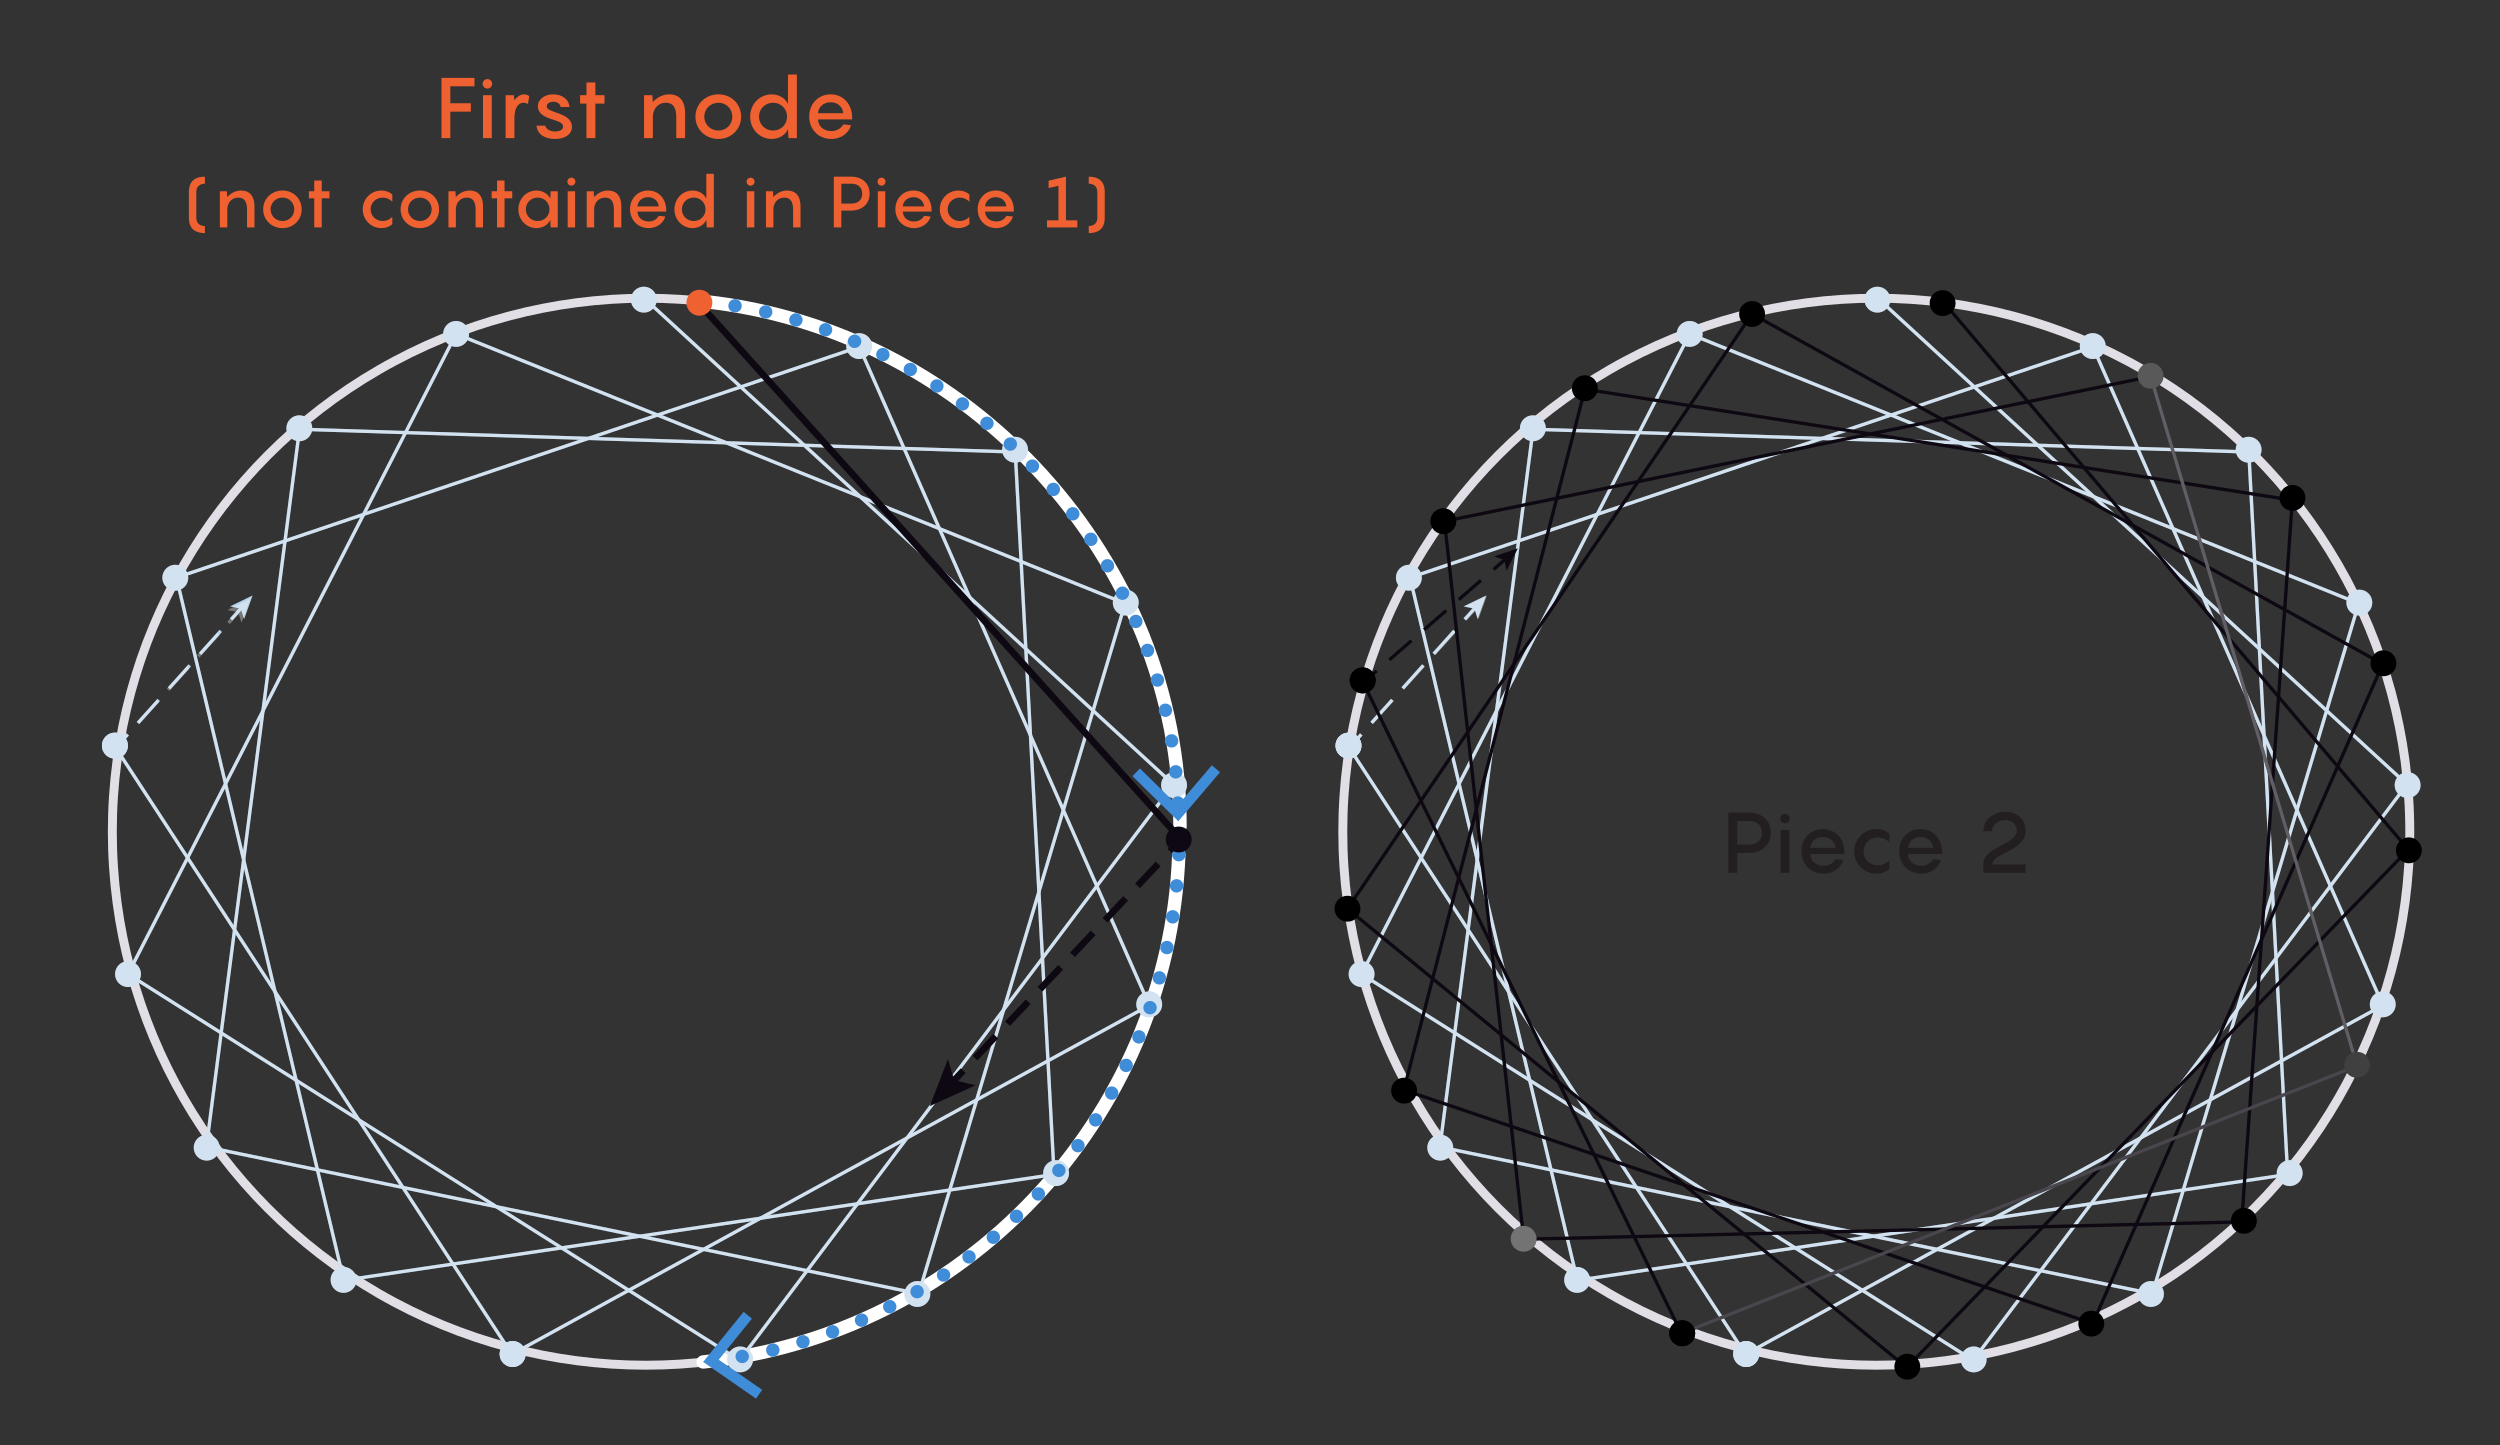 <?xml version="1.0" encoding="UTF-8"?>
<svg id="Layer_8" xmlns="http://www.w3.org/2000/svg" version="1.1" viewBox="0 0 560 323.786">
  <rect x="0" y="0" width="560" height="323.786" fill="#333333" stroke="none"/>
  <!-- Generator: Adobe Illustrator 29.5.1, SVG Export Plug-In . SVG Version: 2.1.0 Build 141)  -->
  <defs>
    <style>
      .st0 {
        stroke-dasharray: 6.751 3.858;
      }

      .st0, .st1, .st2, .st3, .st4, .st5, .st6, .st7, .st8, .st9, .st10, .st11, .st12, .st13 {
        fill: none;
        stroke-miterlimit: 10;
      }

      .st0, .st6, .st8, .st11 {
        stroke: #0d0812;
      }

      .st0, .st11 {
        stroke-width: 1.5px;
      }

      .st1, .st2, .st3, .st6, .st7, .st8, .st9, .st10, .st13 {
        stroke-width: .75px;
      }

      .st1, .st2, .st7, .st10, .st12, .st13 {
        stroke: #fff;
      }

      .st1, .st14 {
        opacity: .25;
      }

      .st15 {
        fill: #231f20;
      }

      .st2 {
        stroke-dasharray: 6.732 3.366;
      }

      .st3 {
        stroke-dasharray: 6.929 3.465;
      }

      .st3, .st9 {
        stroke: #bcd4e8;
      }

      .st4 {
        stroke: #e1dfe5;
        stroke-width: 2px;
      }

      .st5 {
        stroke: #3f8cd9;
        stroke-dasharray: 0 7;
      }

      .st5, .st12 {
        stroke-linecap: round;
        stroke-width: 3px;
      }

      .st16 {
        fill: #3f8cd9;
      }

      .st6 {
        stroke-dasharray: 6.555 3.745;
      }

      .st7 {
        stroke-dasharray: 6.945 3.473;
      }

      .st17 {
        fill: #fff;
      }

      .st18 {
        fill: #bcd4e8;
      }

      .st19 {
        fill: #0d0812;
      }

      .st20 {
        opacity: .45;
      }

      .st21, .st13 {
        opacity: .35;
      }

      .st22 {
        opacity: .33;
      }

      .st23 {
        fill: #ef6130;
      }
    </style>
  </defs>
  <g>
    <path class="st23" d="M100.871,19.329v3.8h4.597v1.88h-4.597v5.927h-1.976v-13.488h7.39v1.88h-5.414Z"/>
    <path class="st23" d="M108.109,18.778c0-.589.475-1.064,1.064-1.064s1.064.475,1.064,1.064-.475,1.064-1.064,1.064-1.064-.475-1.064-1.064ZM110.161,30.936h-1.976v-9.613h1.976v9.613Z"/>
    <path class="st23" d="M118.559,21.552l-.304,1.729c-.19-.114-.57-.266-.988-.266-1.368,0-2.033,1.463-2.033,3.381v4.541h-1.976v-9.613h1.861l.095,1.121c.608-.779,1.33-1.311,2.166-1.311.57,0,.969.228,1.178.418Z"/>
    <path class="st23" d="M122.15,28.144c.19.779.988,1.311,2.223,1.311.969,0,1.748-.38,1.748-1.063,0-.912-.874-1.121-2.85-1.805-1.52-.494-2.792-1.234-2.792-2.792,0-1.653,1.672-2.66,3.4-2.66,2.223,0,3.591,1.254,3.686,2.831h-1.995c-.076-.798-.874-1.178-1.615-1.178-.703,0-1.482.342-1.482,1.007,0,.76.817.931,2.792,1.672,1.957.684,2.85,1.634,2.85,2.963,0,1.71-1.652,2.698-3.78,2.698-2.318,0-3.97-1.007-4.16-2.982h1.976Z"/>
    <path class="st23" d="M135.412,23.205h-2.051v7.732h-1.995v-7.732h-1.425v-1.881h1.425v-2.85h1.995v2.85h2.051v1.881Z"/>
    <path class="st23" d="M153.461,25.294v5.642h-1.976v-4.768c0-2.318-.931-3.154-2.318-3.154-1.88,0-2.831,1.482-2.925,2.907v5.015h-1.976v-9.613h1.861l.095,1.539c.912-.969,2.146-1.729,3.705-1.729,2.26,0,3.533,1.482,3.533,4.161Z"/>
    <path class="st23" d="M155.781,26.13c0-2.755,2.166-4.997,5.148-4.997,2.945,0,5.091,2.242,5.091,4.997,0,2.754-2.146,4.996-5.091,4.996-2.982,0-5.148-2.242-5.148-4.996ZM164.044,26.13c0-1.71-1.33-3.116-3.116-3.116-1.824,0-3.172,1.406-3.172,3.116,0,1.709,1.349,3.115,3.172,3.115,1.786,0,3.116-1.406,3.116-3.115Z"/>
    <path class="st23" d="M172.861,21.134c1.729,0,3.096.95,3.647,2.166v-6.611h1.995v14.248h-1.881l-.114-1.995c-.551,1.235-1.919,2.185-3.647,2.185-2.755,0-4.825-2.242-4.825-4.996,0-2.755,2.07-4.997,4.825-4.997ZM173.184,29.246c1.786,0,3.116-1.406,3.116-3.115,0-1.71-1.33-3.116-3.116-3.116-1.824,0-3.172,1.406-3.172,3.116,0,1.709,1.349,3.115,3.172,3.115Z"/>
    <path class="st23" d="M190.872,26.738h-7.637c.057,1.481,1.159,2.622,3.001,2.622,1.387,0,2.261-.76,2.66-1.501l1.729.19c-.323,1.33-1.824,3.078-4.407,3.078-2.925,0-4.958-2.185-4.958-5.053,0-2.679,1.918-4.939,4.806-4.939,2.963,0,4.806,2.375,4.806,5.11v.494ZM183.235,25.352h5.642c-.076-1.292-1.14-2.451-2.812-2.451-1.615,0-2.755,1.102-2.831,2.451Z"/>
    <path class="st23" d="M45.895,41.157c-.816,0-1.92.384-1.92,1.825v5.826c0,1.425,1.104,1.825,1.92,1.825v1.585c-2.177,0-3.585-1.009-3.585-3.41v-5.826c0-2.401,1.408-3.41,3.585-3.41v1.585Z"/>
    <path class="st23" d="M57.001,46.183v4.754h-1.665v-4.018c0-1.953-.784-2.657-1.953-2.657-1.584,0-2.385,1.249-2.465,2.449v4.226h-1.665v-8.099h1.569l.08,1.296c.768-.816,1.809-1.457,3.121-1.457,1.905,0,2.977,1.249,2.977,3.505Z"/>
    <path class="st23" d="M58.95,46.887c0-2.321,1.825-4.209,4.338-4.209,2.481,0,4.29,1.889,4.29,4.209,0,2.321-1.809,4.21-4.29,4.21-2.513,0-4.338-1.889-4.338-4.21ZM65.913,46.887c0-1.44-1.121-2.625-2.625-2.625-1.537,0-2.673,1.185-2.673,2.625,0,1.441,1.136,2.625,2.673,2.625,1.504,0,2.625-1.184,2.625-2.625Z"/>
    <path class="st23" d="M73.799,44.422h-1.729v6.515h-1.681v-6.515h-1.2v-1.584h1.2v-2.401h1.681v2.401h1.729v1.584Z"/>
    <path class="st23" d="M85.688,44.262c-1.376,0-2.673,1.088-2.673,2.625s1.297,2.625,2.673,2.625c.832,0,1.553-.304,2.193-.928v1.617c-.576.544-1.409.896-2.449.896-2.385,0-4.178-1.921-4.178-4.21,0-2.273,1.793-4.209,4.178-4.209,1.041,0,1.873.352,2.449.896v1.601c-.64-.625-1.361-.913-2.193-.913Z"/>
    <path class="st23" d="M89.732,46.887c0-2.321,1.825-4.209,4.338-4.209,2.481,0,4.29,1.889,4.29,4.209,0,2.321-1.809,4.21-4.29,4.21-2.513,0-4.338-1.889-4.338-4.21ZM96.695,46.887c0-1.44-1.121-2.625-2.625-2.625-1.537,0-2.673,1.185-2.673,2.625,0,1.441,1.136,2.625,2.673,2.625,1.504,0,2.625-1.184,2.625-2.625Z"/>
    <path class="st23" d="M108.2,46.183v4.754h-1.665v-4.018c0-1.953-.784-2.657-1.953-2.657-1.584,0-2.385,1.249-2.465,2.449v4.226h-1.665v-8.099h1.569l.08,1.296c.768-.816,1.809-1.457,3.121-1.457,1.905,0,2.977,1.249,2.977,3.505Z"/>
    <path class="st23" d="M114.743,44.422h-1.729v6.515h-1.681v-6.515h-1.2v-1.584h1.2v-2.401h1.681v2.401h1.729v1.584Z"/>
    <path class="st23" d="M120.183,42.677c1.457,0,2.609.8,3.073,1.825l.096-1.665h1.585v8.099h-1.585l-.096-1.681c-.464,1.041-1.617,1.841-3.073,1.841-2.321,0-4.066-1.889-4.066-4.21,0-2.321,1.745-4.209,4.066-4.209ZM120.455,49.512c1.504,0,2.625-1.184,2.625-2.625,0-1.44-1.121-2.625-2.625-2.625-1.537,0-2.673,1.185-2.673,2.625,0,1.441,1.136,2.625,2.673,2.625Z"/>
    <path class="st23" d="M127.093,40.692c0-.496.4-.896.896-.896s.896.4.896.896-.4.896-.896.896-.896-.4-.896-.896ZM128.822,50.936h-1.665v-8.099h1.665v8.099Z"/>
    <path class="st23" d="M139.176,46.183v4.754h-1.665v-4.018c0-1.953-.784-2.657-1.953-2.657-1.584,0-2.385,1.249-2.465,2.449v4.226h-1.665v-8.099h1.569l.08,1.296c.768-.816,1.809-1.457,3.121-1.457,1.905,0,2.977,1.249,2.977,3.505Z"/>
    <path class="st23" d="M149.225,47.399h-6.435c.048,1.249.976,2.209,2.529,2.209,1.168,0,1.905-.64,2.241-1.265l1.457.16c-.272,1.121-1.537,2.593-3.713,2.593-2.465,0-4.178-1.841-4.178-4.258,0-2.257,1.617-4.162,4.05-4.162,2.497,0,4.05,2.001,4.05,4.306v.416ZM142.791,46.23h4.754c-.064-1.088-.96-2.064-2.369-2.064-1.36,0-2.321.928-2.385,2.064Z"/>
    <path class="st23" d="M155.143,42.677c1.457,0,2.609.8,3.073,1.825v-5.57h1.681v12.005h-1.585l-.096-1.681c-.464,1.041-1.617,1.841-3.073,1.841-2.321,0-4.066-1.889-4.066-4.21,0-2.321,1.745-4.209,4.066-4.209ZM155.415,49.512c1.504,0,2.625-1.184,2.625-2.625,0-1.44-1.121-2.625-2.625-2.625-1.537,0-2.673,1.185-2.673,2.625,0,1.441,1.136,2.625,2.673,2.625Z"/>
    <path class="st23" d="M167.237,40.692c0-.496.4-.896.896-.896s.896.4.896.896-.4.896-.896.896-.896-.4-.896-.896ZM168.966,50.936h-1.665v-8.099h1.665v8.099Z"/>
    <path class="st23" d="M179.32,46.183v4.754h-1.665v-4.018c0-1.953-.784-2.657-1.953-2.657-1.584,0-2.385,1.249-2.465,2.449v4.226h-1.665v-8.099h1.569l.08,1.296c.768-.816,1.809-1.457,3.121-1.457,1.905,0,2.977,1.249,2.977,3.505Z"/>
    <path class="st23" d="M194.792,43.381c0,2.449-1.873,3.793-4.082,3.793h-2.257v3.762h-1.681v-11.365h3.938c2.209,0,4.082,1.345,4.082,3.81ZM193.127,43.381c0-1.488-1.024-2.225-2.417-2.225h-2.257v4.45h2.257c1.393,0,2.417-.736,2.417-2.225Z"/>
    <path class="st23" d="M196.565,40.692c0-.496.4-.896.896-.896s.896.4.896.896-.4.896-.896.896-.896-.4-.896-.896ZM198.294,50.936h-1.665v-8.099h1.665v8.099Z"/>
    <path class="st23" d="M208.664,47.399h-6.435c.048,1.249.976,2.209,2.529,2.209,1.168,0,1.905-.64,2.241-1.265l1.457.16c-.272,1.121-1.537,2.593-3.713,2.593-2.465,0-4.178-1.841-4.178-4.258,0-2.257,1.617-4.162,4.05-4.162,2.497,0,4.05,2.001,4.05,4.306v.416ZM202.23,46.23h4.754c-.064-1.088-.96-2.064-2.369-2.064-1.36,0-2.321.928-2.385,2.064Z"/>
    <path class="st23" d="M214.951,44.262c-1.376,0-2.673,1.088-2.673,2.625s1.297,2.625,2.673,2.625c.832,0,1.552-.304,2.193-.928v1.617c-.576.544-1.409.896-2.449.896-2.385,0-4.178-1.921-4.178-4.21,0-2.273,1.793-4.209,4.178-4.209,1.041,0,1.873.352,2.449.896v1.601c-.641-.625-1.361-.913-2.193-.913Z"/>
    <path class="st23" d="M227.097,47.399h-6.435c.048,1.249.976,2.209,2.529,2.209,1.168,0,1.905-.64,2.241-1.265l1.457.16c-.272,1.121-1.537,2.593-3.713,2.593-2.465,0-4.178-1.841-4.178-4.258,0-2.257,1.617-4.162,4.05-4.162,2.497,0,4.05,2.001,4.05,4.306v.416ZM220.662,46.23h4.754c-.064-1.088-.96-2.064-2.369-2.064-1.36,0-2.321.928-2.385,2.064Z"/>
    <path class="st23" d="M241.319,49.352v1.584h-6.787v-1.584h2.561v-7.731l-2.209.497v-1.649l3.89-.896v9.78h2.545Z"/>
    <path class="st23" d="M247.462,42.981v5.826c0,2.401-1.409,3.41-3.585,3.41v-1.585c.816,0,1.92-.4,1.92-1.825v-5.826c0-1.441-1.104-1.825-1.92-1.825v-1.585c2.177,0,3.585,1.009,3.585,3.41Z"/>
  </g>
  <g>
    <circle class="st4" cx="144.663" cy="186.306" r="119.502"/>
    <path class="st12" d="M264.051,191.446c-2.36,59.886-48.606,107.682-106.544,113.634"/>
    <path class="st12" d="M157.72,67.535c59.616,6.401,106.6,57.808,106.6,117.598"/>
    <g>
      <line class="st9" x1="261.708" y1="174.67" x2="144.55" y2="67.028"/>
      <line class="st9" x1="166.638" y1="303.414" x2="261.908" y2="176.944"/>
      <line class="st9" x1="30.017" y1="219.044" x2="164.267" y2="303.822"/>
      <line class="st9" x1="102.168" y1="74.801" x2="29.38" y2="216.822"/>
      <line class="st9" x1="102.168" y1="74.801" x2="250.311" y2="134.486"/>
      <line class="st9" x1="251.561" y1="136.749" x2="206.237" y2="288.32"/>
      <line class="st9" x1="204.224" y1="289.47" x2="47.698" y2="257.227"/>
      <line class="st9" x1="46.394" y1="255.636" x2="66.918" y2="97.497"/>
      <line class="st9" x1="68.674" y1="96.2" x2="225.69" y2="101.199"/>
      <line class="st9" x1="227.477" y1="102.455" x2="236.022" y2="261.274"/>
      <line class="st9" x1="234.742" y1="263.279" x2="78.689" y2="286.54"/>
      <line class="st9" x1="76.671" y1="285.412" x2="39.809" y2="130.591"/>
      <line class="st9" x1="39.697" y1="129.324" x2="192.286" y2="77.761"/>
      <line class="st9" x1="192.661" y1="78.061" x2="257.209" y2="224.645"/>
      <line class="st9" x1="257.209" y1="225.321" x2="114.903" y2="303.229"/>
      <line class="st9" x1="114.528" y1="303.154" x2="25.887" y2="167.453"/>
      <g>
        <line class="st9" x1="26.262" y1="167.102" x2="28.602" y2="164.5"/>
        <line class="st3" x1="30.919" y1="161.923" x2="50.608" y2="140.025"/>
        <line class="st9" x1="51.766" y1="138.736" x2="54.106" y2="136.134"/>
        <polygon class="st18" points="56.585 133.377 54.679 138.689 53.921 136.34 51.506 135.835 56.585 133.377"/>
      </g>
      <g>
        <circle class="st18" cx="144.218" cy="67.124" r="2.907"/>
        <circle class="st18" cx="192.453" cy="77.522" r="2.907"/>
        <circle class="st18" cx="227.372" cy="100.742" r="2.907"/>
        <circle class="st18" cx="252.171" cy="134.985" r="2.907"/>
        <circle class="st18" cx="205.496" cy="289.853" r="2.907"/>
        <circle class="st18" cx="262.988" cy="175.861" r="2.907"/>
        <circle class="st18" cx="257.42" cy="224.976" r="2.907"/>
        <circle class="st18" cx="236.568" cy="262.776" r="2.907"/>
        <circle class="st18" cx="165.788" cy="304.508" r="2.907"/>
        <circle class="st18" cx="114.828" cy="303.304" r="2.907"/>
        <circle class="st18" cx="25.743" cy="167.021" r="2.907"/>
        <circle class="st18" cx="76.954" cy="286.697" r="2.907"/>
        <circle class="st18" cx="46.299" cy="257.073" r="2.907"/>
        <circle class="st18" cx="28.675" cy="218.197" r="2.907"/>
        <circle class="st18" cx="39.27" cy="129.408" r="2.907"/>
        <circle class="st18" cx="102.168" cy="74.801" r="2.907"/>
        <circle class="st18" cx="67.049" cy="95.933" r="2.907"/>
        <circle class="st18" cx="114.828" cy="303.304" r="2.907"/>
        <circle class="st18" cx="25.743" cy="167.021" r="2.907"/>
      </g>
    </g>
    <g class="st22">
      <line class="st10" x1="261.708" y1="174.67" x2="144.55" y2="67.028"/>
      <line class="st10" x1="166.638" y1="303.414" x2="261.908" y2="176.944"/>
      <line class="st10" x1="30.017" y1="219.044" x2="164.267" y2="303.822"/>
      <line class="st10" x1="102.168" y1="74.801" x2="29.38" y2="216.822"/>
      <line class="st10" x1="102.168" y1="74.801" x2="250.311" y2="134.486"/>
      <line class="st10" x1="251.561" y1="136.749" x2="206.237" y2="288.32"/>
      <line class="st10" x1="204.224" y1="289.47" x2="47.698" y2="257.227"/>
      <line class="st10" x1="46.394" y1="255.636" x2="66.918" y2="97.497"/>
      <line class="st10" x1="68.674" y1="96.2" x2="225.69" y2="101.199"/>
      <line class="st10" x1="227.477" y1="102.455" x2="236.022" y2="261.274"/>
      <line class="st10" x1="234.742" y1="263.279" x2="78.689" y2="286.54"/>
      <line class="st10" x1="76.671" y1="285.412" x2="39.809" y2="130.591"/>
      <line class="st10" x1="39.697" y1="129.324" x2="192.286" y2="77.761"/>
      <line class="st10" x1="192.661" y1="78.061" x2="257.209" y2="224.645"/>
      <line class="st10" x1="257.209" y1="225.321" x2="114.903" y2="303.229"/>
      <line class="st10" x1="114.528" y1="303.154" x2="25.887" y2="167.453"/>
      <g>
        <line class="st10" x1="26.262" y1="167.102" x2="28.609" y2="164.506"/>
        <line class="st2" x1="30.867" y1="162.009" x2="50.055" y2="140.786"/>
        <line class="st10" x1="51.184" y1="139.538" x2="53.531" y2="136.942"/>
        <polygon class="st17" points="56.017 134.192 54.098 139.498 53.346 137.147 50.932 136.636 56.017 134.192"/>
      </g>
      <g>
        <circle class="st17" cx="144.218" cy="67.124" r="2.907"/>
        <circle class="st17" cx="192.453" cy="77.522" r="2.907"/>
        <circle class="st17" cx="227.372" cy="100.742" r="2.907"/>
        <circle class="st17" cx="252.171" cy="134.985" r="2.907"/>
        <circle class="st17" cx="205.496" cy="289.853" r="2.907"/>
        <circle class="st17" cx="262.988" cy="175.861" r="2.907"/>
        <circle class="st17" cx="257.42" cy="224.976" r="2.907"/>
        <circle class="st17" cx="236.568" cy="262.776" r="2.907"/>
        <circle class="st17" cx="165.788" cy="304.508" r="2.907"/>
        <circle class="st17" cx="114.828" cy="303.304" r="2.907"/>
        <circle class="st17" cx="25.743" cy="167.021" r="2.907"/>
        <circle class="st17" cx="76.954" cy="286.697" r="2.907"/>
        <circle class="st17" cx="46.299" cy="257.073" r="2.907"/>
        <circle class="st17" cx="28.675" cy="218.197" r="2.907"/>
        <circle class="st17" cx="39.27" cy="129.408" r="2.907"/>
        <circle class="st17" cx="102.168" cy="74.801" r="2.907"/>
        <circle class="st17" cx="67.049" cy="95.933" r="2.907"/>
        <circle class="st17" cx="114.828" cy="303.304" r="2.907"/>
        <circle class="st17" cx="25.743" cy="167.021" r="2.907"/>
      </g>
    </g>
    <g>
      <line class="st11" x1="264.473" y1="188.165" x2="262.072" y2="190.712"/>
      <line class="st0" x1="259.425" y1="193.519" x2="217.083" y2="238.425"/>
      <line class="st11" x1="215.76" y1="239.829" x2="213.359" y2="242.375"/>
      <polygon class="st19" points="208.273 247.769 212.334 237.24 213.739 241.972 218.545 243.096 208.273 247.769"/>
    </g>
    <line class="st11" x1="156.308" y1="67.679" x2="264.464" y2="187.942"/>
    <g>
      <path class="st5" d="M157.72,67.535c58.719,6.305,104.821,57.079,106.194,113.823"/>
      <polygon class="st16" points="253.673 173.85 255.356 172.137 263.787 180.44 271.454 171.424 273.282 172.982 263.943 183.961 253.673 173.85"/>
    </g>
    <g>
      <path class="st5" d="M264.051,191.446c-2.325,58.993-47.235,106.252-103.957,113.339"/>
      <polygon class="st16" points="166.56 293.863 168.431 295.37 160.995 304.576 170.721 311.319 169.351 313.292 157.507 305.077 166.56 293.863"/>
    </g>
    <circle class="st23" cx="156.665" cy="67.812" r="2.907"/>
    <circle class="st19" cx="264.026" cy="188.05" r="2.907"/>
  </g>
  <g>
    <circle class="st4" cx="420.287" cy="186.306" r="119.502"/>
    <g>
      <line class="st9" x1="538.025" y1="174.67" x2="420.867" y2="67.028"/>
      <line class="st9" x1="442.956" y1="303.414" x2="538.225" y2="176.944"/>
      <line class="st9" x1="306.334" y1="219.044" x2="440.584" y2="303.822"/>
      <line class="st9" x1="378.485" y1="74.801" x2="305.697" y2="216.822"/>
      <line class="st9" x1="378.485" y1="74.801" x2="526.628" y2="134.486"/>
      <line class="st9" x1="527.878" y1="136.749" x2="482.554" y2="288.32"/>
      <line class="st9" x1="480.542" y1="289.47" x2="324.015" y2="257.227"/>
      <line class="st9" x1="322.711" y1="255.636" x2="343.235" y2="97.497"/>
      <line class="st9" x1="344.991" y1="96.2" x2="502.007" y2="101.199"/>
      <line class="st9" x1="503.794" y1="102.455" x2="512.339" y2="261.274"/>
      <line class="st9" x1="511.059" y1="263.279" x2="355.006" y2="286.54"/>
      <line class="st9" x1="352.989" y1="285.412" x2="316.127" y2="130.591"/>
      <line class="st9" x1="316.014" y1="129.324" x2="468.603" y2="77.761"/>
      <line class="st9" x1="468.978" y1="78.061" x2="533.526" y2="224.645"/>
      <line class="st9" x1="533.526" y1="225.321" x2="391.22" y2="303.229"/>
      <line class="st9" x1="390.845" y1="303.154" x2="302.204" y2="167.453"/>
      <g>
        <line class="st9" x1="302.579" y1="167.102" x2="304.919" y2="164.5"/>
        <line class="st3" x1="307.236" y1="161.923" x2="326.925" y2="140.025"/>
        <line class="st9" x1="328.083" y1="138.736" x2="330.424" y2="136.134"/>
        <polygon class="st18" points="332.902 133.377 330.997 138.689 330.238 136.34 327.823 135.835 332.902 133.377"/>
      </g>
      <g>
        <circle class="st18" cx="420.536" cy="67.124" r="2.907"/>
        <circle class="st18" cx="468.771" cy="77.522" r="2.907"/>
        <circle class="st18" cx="503.689" cy="100.742" r="2.907"/>
        <circle class="st18" cx="528.489" cy="134.985" r="2.907"/>
        <circle class="st18" cx="481.813" cy="289.853" r="2.907"/>
        <circle class="st18" cx="539.305" cy="175.861" r="2.907"/>
        <circle class="st18" cx="533.737" cy="224.976" r="2.907"/>
        <circle class="st18" cx="512.886" cy="262.776" r="2.907"/>
        <circle class="st18" cx="442.106" cy="304.508" r="2.907"/>
        <circle class="st18" cx="391.145" cy="303.304" r="2.907"/>
        <circle class="st18" cx="302.06" cy="167.021" r="2.907"/>
        <circle class="st18" cx="353.272" cy="286.697" r="2.907"/>
        <circle class="st18" cx="322.617" cy="257.073" r="2.907"/>
        <circle class="st18" cx="304.993" cy="218.197" r="2.907"/>
        <circle class="st18" cx="315.587" cy="129.408" r="2.907"/>
        <circle class="st18" cx="378.485" cy="74.801" r="2.907"/>
        <circle class="st18" cx="343.366" cy="95.933" r="2.907"/>
        <circle class="st18" cx="391.145" cy="303.304" r="2.907"/>
        <circle class="st18" cx="302.06" cy="167.021" r="2.907"/>
      </g>
    </g>
    <g class="st22">
      <line class="st10" x1="538.025" y1="174.67" x2="420.867" y2="67.028"/>
      <line class="st10" x1="442.956" y1="303.414" x2="538.225" y2="176.944"/>
      <line class="st10" x1="306.334" y1="219.044" x2="440.584" y2="303.822"/>
      <line class="st10" x1="378.485" y1="74.801" x2="305.697" y2="216.822"/>
      <line class="st10" x1="378.485" y1="74.801" x2="526.628" y2="134.486"/>
      <line class="st10" x1="527.878" y1="136.749" x2="482.554" y2="288.32"/>
      <line class="st10" x1="480.542" y1="289.47" x2="324.015" y2="257.227"/>
      <line class="st10" x1="322.711" y1="255.636" x2="343.235" y2="97.497"/>
      <line class="st10" x1="344.991" y1="96.2" x2="502.007" y2="101.199"/>
      <line class="st10" x1="503.794" y1="102.455" x2="512.339" y2="261.274"/>
      <line class="st10" x1="511.059" y1="263.279" x2="355.006" y2="286.54"/>
      <line class="st10" x1="352.989" y1="285.412" x2="316.127" y2="130.591"/>
      <line class="st10" x1="316.014" y1="129.324" x2="468.603" y2="77.761"/>
      <line class="st10" x1="468.978" y1="78.061" x2="533.526" y2="224.645"/>
      <line class="st10" x1="533.526" y1="225.321" x2="391.22" y2="303.229"/>
      <line class="st10" x1="390.845" y1="303.154" x2="302.204" y2="167.453"/>
      <g>
        <line class="st10" x1="302.579" y1="167.102" x2="304.93" y2="164.509"/>
        <line class="st7" x1="307.261" y1="161.936" x2="327.083" y2="140.063"/>
        <line class="st10" x1="328.248" y1="138.776" x2="330.599" y2="136.183"/>
        <polygon class="st17" points="333.088 133.436 331.162 138.74 330.413 136.388 327.999 135.873 333.088 133.436"/>
      </g>
      <g>
        <circle class="st17" cx="420.536" cy="67.124" r="2.907"/>
        <circle class="st17" cx="468.771" cy="77.522" r="2.907"/>
        <circle class="st17" cx="503.689" cy="100.742" r="2.907"/>
        <circle class="st17" cx="528.489" cy="134.985" r="2.907"/>
        <circle class="st17" cx="481.813" cy="289.853" r="2.907"/>
        <circle class="st17" cx="539.305" cy="175.861" r="2.907"/>
        <circle class="st17" cx="533.737" cy="224.976" r="2.907"/>
        <circle class="st17" cx="512.886" cy="262.776" r="2.907"/>
        <circle class="st17" cx="442.106" cy="304.508" r="2.907"/>
        <circle class="st17" cx="391.145" cy="303.304" r="2.907"/>
        <circle class="st17" cx="302.06" cy="167.021" r="2.907"/>
        <circle class="st17" cx="353.272" cy="286.697" r="2.907"/>
        <circle class="st17" cx="322.617" cy="257.073" r="2.907"/>
        <circle class="st17" cx="304.993" cy="218.197" r="2.907"/>
        <circle class="st17" cx="315.587" cy="129.408" r="2.907"/>
        <circle class="st17" cx="378.485" cy="74.801" r="2.907"/>
        <circle class="st17" cx="343.366" cy="95.933" r="2.907"/>
        <circle class="st17" cx="391.145" cy="303.304" r="2.907"/>
        <circle class="st17" cx="302.06" cy="167.021" r="2.907"/>
      </g>
    </g>
    <g>
      <line class="st8" x1="538.455" y1="189.133" x2="435.485" y2="67.849"/>
      <line class="st8" x1="428.216" y1="305.154" x2="538.373" y2="191.415"/>
      <line class="st8" x1="303.058" y1="204.56" x2="425.813" y2="305.265"/>
      <line class="st8" x1="392.467" y1="70.33" x2="302.7" y2="202.276"/>
      <line class="st8" x1="392.467" y1="70.33" x2="532.107" y2="147.85"/>
      <line class="st8" x1="533.067" y1="150.25" x2="469.375" y2="295.064"/>
      <line class="st8" x1="467.236" y1="295.957" x2="315.889" y2="244.634"/>
      <line class="st8" x1="314.791" y1="242.894" x2="354.684" y2="88.5"/>
      <line class="st8" x1="356.587" y1="87.429" x2="511.784" y2="111.777"/>
      <line class="st8" x1="513.402" y1="113.244" x2="502.272" y2="271.903"/>
      <line class="st8" x1="500.754" y1="273.735" x2="343.023" y2="277.549"/>
      <line class="st8" x1="341.16" y1="276.18" x2="323.697" y2="117.993"/>
      <line class="st8" x1="323.742" y1="116.722" x2="481.53" y2="84.394"/>
      <g>
        <line class="st8" x1="481.865" y1="84.738" x2="527.82" y2="238.171"/>
        <line class="st13" x1="481.865" y1="84.738" x2="527.82" y2="238.171"/>
      </g>
      <g>
        <line class="st8" x1="527.736" y1="238.841" x2="376.9" y2="298.582"/>
        <line class="st1" x1="527.736" y1="238.841" x2="376.9" y2="298.582"/>
      </g>
      <line class="st8" x1="376.537" y1="298.461" x2="305.329" y2="152.853"/>
      <g>
        <line class="st8" x1="305.745" y1="152.552" x2="308.389" y2="150.258"/>
        <line class="st6" x1="311.218" y1="147.804" x2="333.142" y2="128.78"/>
        <line class="st8" x1="334.557" y1="127.552" x2="337.2" y2="125.259"/>
        <polygon class="st19" points="340 122.829 337.453 127.865 336.991 125.44 334.656 124.641 340 122.829"/>
      </g>
      <circle cx="435.143" cy="67.903" r="2.907"/>
      <circle cx="481.726" cy="84.177" r="2.907"/>
      <circle cx="513.51" cy="111.532" r="2.907"/>
      <circle cx="533.891" cy="148.574" r="2.907"/>
      <circle cx="468.451" cy="296.494" r="2.907"/>
      <circle cx="539.578" cy="190.473" r="2.907"/>
      <circle cx="527.988" cy="238.525" r="2.907"/>
      <circle cx="502.629" cy="273.461" r="2.907"/>
      <circle cx="427.238" cy="306.134" r="2.907"/>
      <circle cx="376.816" cy="298.647" r="2.907"/>
      <circle cx="305.24" cy="152.407" r="2.907"/>
      <circle cx="341.283" cy="277.491" r="2.907"/>
      <circle cx="314.52" cy="244.308" r="2.907"/>
      <circle cx="301.831" cy="203.554" r="2.907"/>
      <circle cx="323.308" cy="116.752" r="2.907"/>
      <circle cx="392.467" cy="70.33" r="2.907"/>
      <circle cx="355.007" cy="86.964" r="2.907"/>
      <g class="st21">
        <circle class="st17" cx="481.726" cy="84.177" r="2.907"/>
      </g>
      <g class="st14">
        <circle class="st17" cx="527.988" cy="238.525" r="2.907"/>
      </g>
      <circle cx="376.816" cy="298.647" r="2.907"/>
      <circle cx="305.24" cy="152.407" r="2.907"/>
      <g class="st20">
        <circle class="st17" cx="341.283" cy="277.491" r="2.907"/>
      </g>
    </g>
    <g>
      <path class="st15" d="M396.661,186.546c0,2.907-2.223,4.502-4.844,4.502h-2.679v4.464h-1.995v-13.488h4.673c2.622,0,4.844,1.596,4.844,4.521ZM394.686,186.546c0-1.767-1.216-2.641-2.869-2.641h-2.679v5.281h2.679c1.653,0,2.869-.874,2.869-2.641Z"/>
      <path class="st15" d="M398.772,183.355c0-.589.475-1.064,1.064-1.064s1.064.475,1.064,1.064-.475,1.064-1.064,1.064-1.064-.475-1.064-1.064ZM400.823,195.513h-1.976v-9.613h1.976v9.613Z"/>
      <path class="st15" d="M413.135,191.315h-7.637c.057,1.481,1.159,2.622,3.001,2.622,1.387,0,2.261-.76,2.66-1.501l1.729.19c-.323,1.33-1.824,3.078-4.407,3.078-2.925,0-4.958-2.185-4.958-5.053,0-2.679,1.918-4.939,4.806-4.939,2.963,0,4.806,2.375,4.806,5.11v.494ZM405.498,189.928h5.642c-.076-1.292-1.14-2.451-2.812-2.451-1.615,0-2.755,1.102-2.831,2.451Z"/>
      <path class="st15" d="M420.602,187.591c-1.634,0-3.173,1.292-3.173,3.116s1.539,3.115,3.173,3.115c.988,0,1.842-.361,2.603-1.102v1.918c-.684.646-1.672,1.064-2.907,1.064-2.831,0-4.958-2.28-4.958-4.996,0-2.698,2.127-4.997,4.958-4.997,1.235,0,2.223.418,2.907,1.064v1.9c-.76-.741-1.615-1.083-2.603-1.083Z"/>
      <path class="st15" d="M435.022,191.315h-7.637c.057,1.481,1.159,2.622,3.001,2.622,1.387,0,2.261-.76,2.66-1.501l1.729.19c-.323,1.33-1.824,3.078-4.407,3.078-2.925,0-4.958-2.185-4.958-5.053,0-2.679,1.918-4.939,4.806-4.939,2.963,0,4.806,2.375,4.806,5.11v.494ZM427.385,189.928h5.642c-.076-1.292-1.14-2.451-2.812-2.451-1.615,0-2.755,1.102-2.831,2.451Z"/>
      <path class="st15" d="M446.29,193.632h7.447v1.881h-9.479v-1.881c0-4.046,7.485-4.331,7.485-7.618,0-1.33-1.007-2.299-2.508-2.299-1.767,0-3.001,1.045-3.001,2.489h-1.976c0-2.432,2.108-4.369,4.996-4.369,2.545,0,4.483,1.671,4.483,4.236,0,4.635-7.447,4.939-7.447,7.561Z"/>
    </g>
  </g>
</svg>